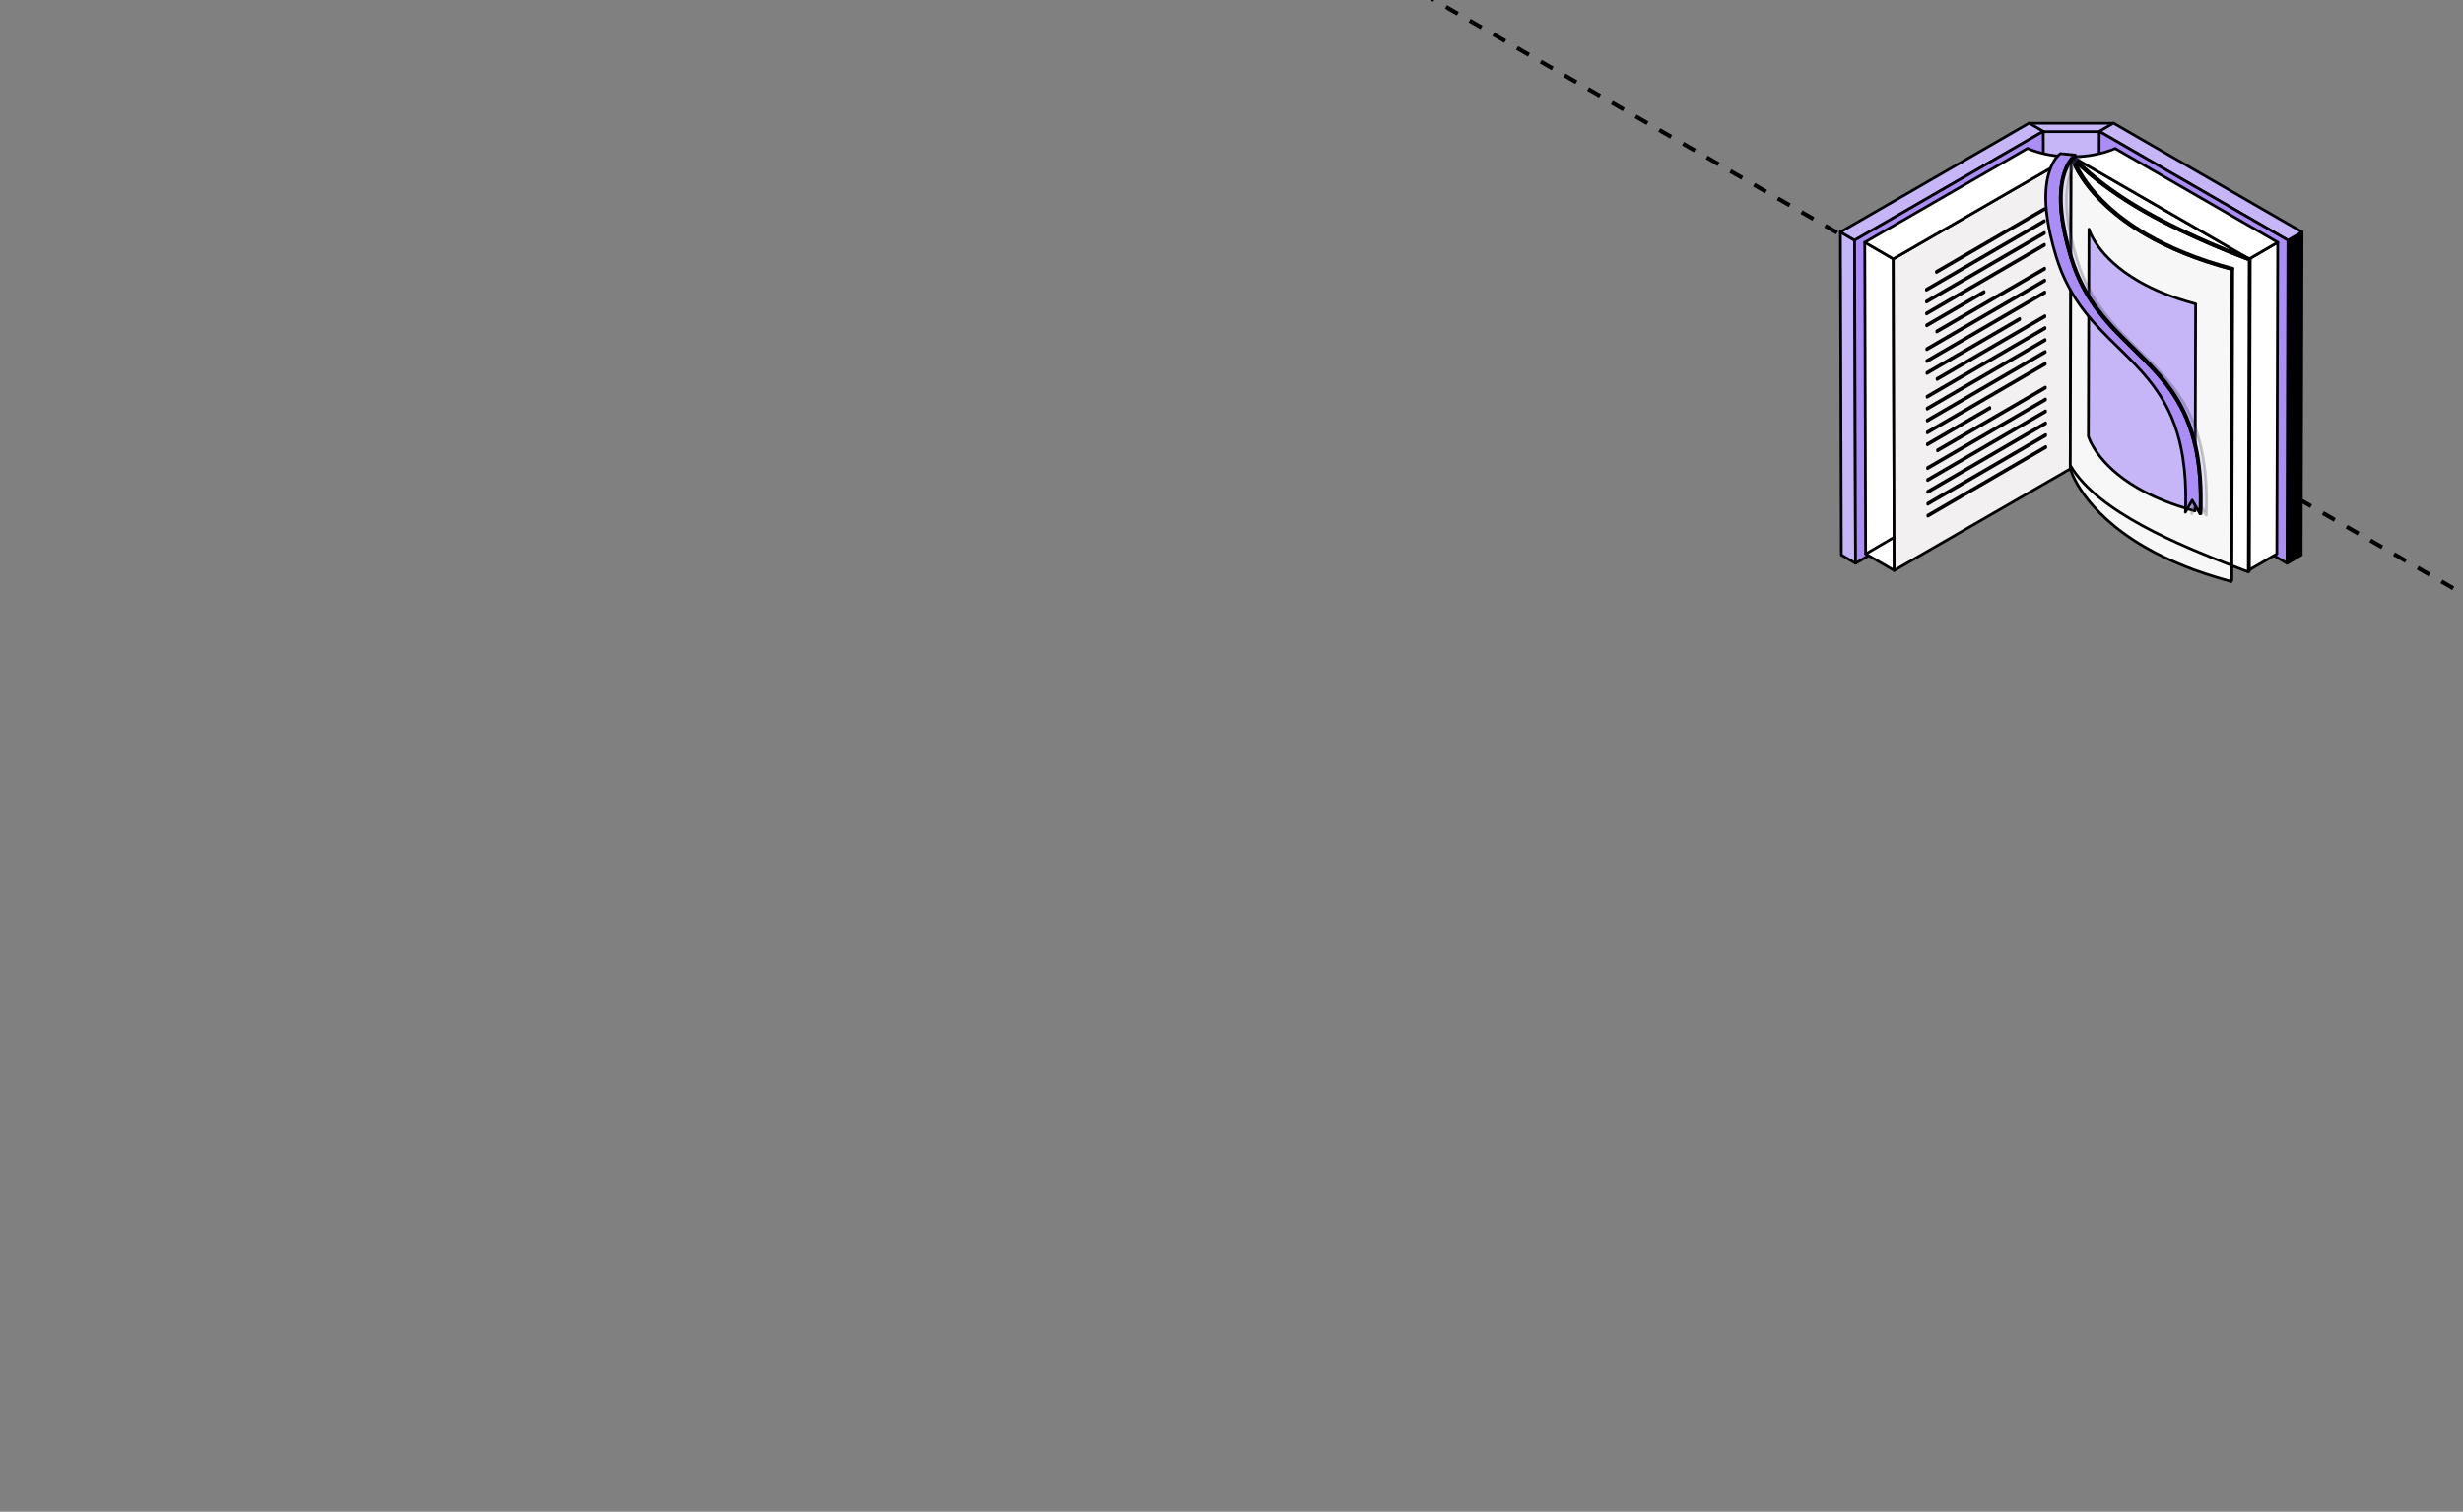 <?xml version="1.0" encoding="UTF-8"?> <svg xmlns="http://www.w3.org/2000/svg" width="360" height="221" viewBox="0 0 360 221" fill="none"><rect x="0" y="0" width="360" height="221" fill="#808080" stroke="none"/><g clip-path="url(#clip0_6614_14788)"><path d="M52 -90.981L656.231 257.832" stroke="black" stroke-width="0.6" stroke-linejoin="round" stroke-dasharray="2 2"></path><path d="M296.566 18.023H308.911V65.536H296.566V18.023Z" fill="#C6B6F7" stroke="black" stroke-width="0.4" stroke-miterlimit="10" stroke-linecap="round" stroke-linejoin="round"></path><path d="M297.539 19.246H307.944V66.76H297.539V19.246Z" fill="#C6B6F7" stroke="black" stroke-width="0.4" stroke-miterlimit="10" stroke-linecap="round" stroke-linejoin="round"></path><path d="M271.21 82.342L269.135 81.135L269 33.922L271.076 35.128L271.21 82.342Z" fill="#C6B6F7" stroke="black" stroke-width="0.4" stroke-miterlimit="10" stroke-linecap="round" stroke-linejoin="round"></path><path d="M271.076 35.128L269 33.922L296.577 18L298.652 19.206L271.076 35.128Z" fill="#C6B6F7" stroke="black" stroke-width="0.4" stroke-miterlimit="10" stroke-linecap="round" stroke-linejoin="round"></path><path d="M298.65 19.203L298.784 66.417L271.208 82.338L271.074 35.125L298.65 19.203Z" fill="#AB8DF7" stroke="black" stroke-width="0.4" stroke-miterlimit="10" stroke-linecap="round" stroke-linejoin="round"></path><path d="M334.405 35.128L336.481 33.922L336.348 81.135L334.271 82.342L334.405 35.128Z" fill="black" stroke="black" stroke-width="0.4" stroke-miterlimit="10" stroke-linecap="round" stroke-linejoin="round"></path><path d="M306.832 19.206L308.908 18L336.484 33.922L334.408 35.128L306.832 19.206Z" fill="#C6B6F7" stroke="black" stroke-width="0.4" stroke-miterlimit="10" stroke-linecap="round" stroke-linejoin="round"></path><path d="M334.408 35.125L334.275 82.338L306.697 66.417L306.832 19.203L334.408 35.125Z" fill="#AB8DF7" stroke="black" stroke-width="0.4" stroke-miterlimit="10" stroke-linecap="round" stroke-linejoin="round"></path><path d="M276.86 83.397L272.689 80.973L272.561 35.426L276.732 37.85L276.86 83.397Z" fill="white" stroke="black" stroke-width="0.4" stroke-miterlimit="10" stroke-linecap="round" stroke-linejoin="round"></path><path d="M302.694 22.918C302.66 22.92 302.631 22.917 302.603 22.913L276.73 37.851L276.859 83.397L302.887 68.37L302.758 22.902C302.738 22.909 302.718 22.917 302.694 22.918Z" fill="#F2F0F0" stroke="black" stroke-width="0.4" stroke-miterlimit="10" stroke-linecap="round" stroke-linejoin="round"></path><path d="M328.748 37.85L332.92 35.426L332.79 80.973L328.619 83.397L328.748 37.85Z" fill="white" stroke="black" stroke-width="0.4" stroke-miterlimit="10" stroke-linecap="round" stroke-linejoin="round"></path><path d="M302.817 22.879C302.786 22.893 302.755 22.903 302.721 22.907L302.592 68.37L328.62 83.398L328.749 37.851L302.817 22.879Z" fill="white" stroke="black" stroke-width="0.4" stroke-miterlimit="10" stroke-linecap="round" stroke-linejoin="round"></path><path d="M272.561 35.426L276.732 37.85L302.582 22.926C300.383 22.903 298.198 22.491 296.345 21.695L272.561 35.426Z" fill="white" stroke="black" stroke-width="0.4" stroke-miterlimit="10" stroke-linecap="round" stroke-linejoin="round"></path><path d="M332.921 35.424L309.161 21.707C307.305 22.502 305.112 22.911 302.902 22.926L328.749 37.848L332.921 35.424Z" fill="white" stroke="black" stroke-width="0.4" stroke-miterlimit="10" stroke-linecap="round" stroke-linejoin="round"></path><path d="M328.903 37.852L328.774 83.464L328.617 83.608L328.747 37.994L328.903 37.852Z" fill="#BFBFBF" stroke="black" stroke-width="0.4" stroke-miterlimit="10" stroke-linecap="round" stroke-linejoin="round"></path><path d="M327.692 83.258C327.719 83.269 327.747 83.279 327.773 83.289C327.834 83.312 327.891 83.334 327.947 83.354C327.977 83.367 328.008 83.378 328.037 83.389C328.089 83.409 328.136 83.427 328.181 83.444C328.207 83.454 328.231 83.463 328.256 83.472C328.292 83.486 328.326 83.498 328.358 83.51C328.388 83.521 328.413 83.531 328.437 83.539C328.457 83.547 328.476 83.554 328.494 83.56C328.511 83.567 328.523 83.571 328.536 83.576C328.583 83.592 328.615 83.605 328.619 83.607L328.748 37.993C328.743 37.992 328.711 37.981 328.665 37.963C328.651 37.958 328.639 37.953 328.622 37.947C328.608 37.942 328.588 37.935 328.57 37.928C328.544 37.918 328.514 37.908 328.482 37.896C328.458 37.887 328.431 37.877 328.405 37.867C328.368 37.853 328.328 37.838 328.286 37.822C328.259 37.812 328.23 37.8 328.2 37.789C328.141 37.767 328.077 37.743 328.009 37.717C327.991 37.71 327.973 37.704 327.955 37.697C327.872 37.664 327.782 37.63 327.686 37.594C327.674 37.589 327.663 37.585 327.651 37.58C327.427 37.495 327.175 37.396 326.893 37.285C326.714 37.215 326.524 37.14 326.324 37.061C326.315 37.057 326.307 37.054 326.3 37.051C325.9 36.891 325.46 36.713 324.987 36.518C324.97 36.511 324.951 36.503 324.933 36.496C324.719 36.407 324.498 36.316 324.271 36.221C324.242 36.209 324.214 36.197 324.185 36.185C323.942 36.083 323.693 35.977 323.437 35.868C323.409 35.857 323.379 35.844 323.351 35.832C323.128 35.737 322.899 35.638 322.668 35.537C322.612 35.513 322.558 35.489 322.502 35.465C322.239 35.351 321.972 35.234 321.701 35.113C321.687 35.106 321.671 35.1 321.656 35.093C321.405 34.981 321.149 34.866 320.89 34.749C320.82 34.717 320.748 34.685 320.677 34.652C320.429 34.539 320.179 34.424 319.926 34.308C319.894 34.293 319.862 34.278 319.83 34.263C319.553 34.134 319.273 34.002 318.99 33.868C318.915 33.833 318.839 33.796 318.763 33.76C318.531 33.649 318.298 33.537 318.063 33.422C318.001 33.392 317.938 33.362 317.877 33.331C317.592 33.192 317.306 33.05 317.02 32.907C316.951 32.872 316.882 32.837 316.813 32.802C316.582 32.686 316.351 32.567 316.12 32.448C316.042 32.408 315.965 32.368 315.888 32.327C315.601 32.179 315.316 32.029 315.032 31.876C314.98 31.849 314.929 31.821 314.879 31.794C314.636 31.663 314.395 31.531 314.155 31.399C314.076 31.355 313.998 31.312 313.92 31.269C313.633 31.109 313.348 30.948 313.066 30.785C306.03 26.723 302.823 23.041 302.789 23.004L302.66 68.617C302.694 68.653 305.901 72.336 312.937 76.398C313.219 76.561 313.504 76.722 313.789 76.881C313.869 76.925 313.948 76.969 314.028 77.013C314.265 77.144 314.504 77.274 314.742 77.402C314.797 77.432 314.85 77.461 314.906 77.491C315.188 77.641 315.471 77.79 315.754 77.938C315.836 77.98 315.919 78.023 316.002 78.065C316.223 78.18 316.445 78.293 316.666 78.406C316.745 78.445 316.822 78.485 316.901 78.524C317.179 78.663 317.456 78.801 317.733 78.937C317.814 78.976 317.894 79.015 317.974 79.054C318.184 79.156 318.393 79.257 318.602 79.357C318.697 79.402 318.792 79.448 318.887 79.493C319.152 79.618 319.416 79.743 319.678 79.865C319.754 79.9 319.828 79.934 319.902 79.969C320.103 80.061 320.301 80.153 320.498 80.243C320.604 80.29 320.71 80.338 320.813 80.386C321.001 80.471 321.185 80.553 321.369 80.635C321.484 80.687 321.598 80.738 321.712 80.787C321.912 80.876 322.11 80.963 322.305 81.049C322.417 81.098 322.527 81.145 322.637 81.193C322.78 81.254 322.92 81.316 323.059 81.375C323.165 81.421 323.271 81.466 323.374 81.511C323.579 81.597 323.778 81.682 323.975 81.765C324.089 81.812 324.2 81.858 324.311 81.905C324.42 81.95 324.528 81.995 324.634 82.039C324.742 82.084 324.851 82.129 324.956 82.171C325.08 82.223 325.199 82.272 325.317 82.319C325.48 82.386 325.636 82.45 325.789 82.511C325.863 82.541 325.938 82.571 326.009 82.6C326.121 82.644 326.229 82.688 326.335 82.73C326.38 82.748 326.422 82.765 326.465 82.782C326.564 82.821 326.669 82.862 326.762 82.899C327.011 82.998 327.236 83.085 327.441 83.164C327.445 83.165 327.45 83.168 327.454 83.169C327.539 83.199 327.617 83.229 327.692 83.258Z" fill="white" stroke="black" stroke-width="0.4" stroke-miterlimit="10" stroke-linecap="round" stroke-linejoin="round"></path><path d="M328.902 37.847L328.746 37.99C328.663 37.959 320.099 34.842 313.064 30.779C306.028 26.717 302.821 23.035 302.787 22.998L303.053 22.922C303.083 22.961 306.267 26.617 313.27 30.66C320.279 34.708 328.817 37.814 328.902 37.847Z" fill="white" stroke="black" stroke-width="0.4" stroke-miterlimit="10" stroke-linecap="round" stroke-linejoin="round"></path><path d="M326.347 39.234L326.218 84.847L326.094 85.001L326.224 39.388L326.347 39.234Z" fill="#B7B7B7" stroke="black" stroke-width="0.4" stroke-miterlimit="10" stroke-linecap="round" stroke-linejoin="round"></path><path d="M324.601 38.93C324.415 38.875 324.229 38.82 324.047 38.765C323.628 38.637 323.219 38.508 322.816 38.377C322.677 38.332 322.534 38.287 322.397 38.242C321.873 38.066 321.363 37.887 320.865 37.705C320.746 37.662 320.631 37.616 320.512 37.572C320.155 37.438 319.804 37.303 319.461 37.165C319.134 37.035 318.817 36.901 318.502 36.768C318.287 36.677 318.069 36.587 317.859 36.495C317.543 36.356 317.239 36.214 316.935 36.072C316.745 35.983 316.55 35.896 316.364 35.806C316.04 35.65 315.731 35.491 315.423 35.332C315.273 35.255 315.116 35.179 314.97 35.102C314.522 34.864 314.089 34.627 313.673 34.386C304.436 29.053 302.746 23.001 302.722 22.918L302.594 68.531C302.617 68.613 304.308 74.667 313.543 79.999C313.959 80.239 314.392 80.477 314.838 80.713C314.99 80.794 315.154 80.874 315.311 80.954C315.613 81.109 315.915 81.264 316.231 81.417C316.423 81.509 316.624 81.6 316.822 81.692C317.12 81.831 317.418 81.969 317.728 82.106C317.94 82.199 318.159 82.29 318.377 82.382C318.692 82.515 319.009 82.648 319.336 82.779C319.415 82.811 319.488 82.843 319.567 82.875C319.83 82.978 320.104 83.079 320.374 83.18C320.496 83.226 320.614 83.273 320.738 83.319C321.235 83.5 321.745 83.679 322.269 83.854C322.404 83.899 322.543 83.942 322.679 83.987C323.086 84.12 323.499 84.251 323.922 84.379C324.102 84.433 324.284 84.487 324.467 84.54C324.629 84.588 324.784 84.637 324.948 84.684C325.325 84.791 325.706 84.897 326.096 84.999L326.226 39.386C325.669 39.239 325.133 39.085 324.601 38.93Z" fill="#F7F7F7" stroke="black" stroke-width="0.4" stroke-miterlimit="10" stroke-linecap="round" stroke-linejoin="round"></path><path d="M319.845 44.122C319.721 44.086 319.599 44.05 319.477 44.013C319.199 43.929 318.927 43.843 318.659 43.756C318.568 43.726 318.474 43.696 318.382 43.666C318.034 43.55 317.695 43.431 317.365 43.31C317.286 43.281 317.21 43.251 317.132 43.221C316.894 43.133 316.662 43.043 316.435 42.952C316.217 42.865 316.007 42.778 315.798 42.688C315.656 42.629 315.511 42.568 315.372 42.508C315.162 42.415 314.96 42.321 314.758 42.227C314.631 42.168 314.502 42.109 314.38 42.05C314.164 41.947 313.959 41.842 313.754 41.736C313.654 41.685 313.551 41.635 313.453 41.584C313.157 41.427 312.869 41.268 312.593 41.109C306.465 37.571 305.342 33.554 305.327 33.5L305.242 63.764C305.257 63.819 306.38 67.836 312.507 71.374C312.783 71.533 313.071 71.691 313.367 71.848C313.468 71.902 313.576 71.954 313.68 72.007C313.88 72.11 314.081 72.213 314.29 72.315C314.418 72.376 314.552 72.436 314.683 72.497C314.879 72.589 315.078 72.681 315.283 72.772C315.424 72.833 315.57 72.894 315.714 72.955C315.923 73.043 316.133 73.131 316.35 73.219C316.404 73.239 316.451 73.261 316.504 73.282C316.678 73.35 316.86 73.417 317.039 73.484C317.12 73.515 317.199 73.546 317.281 73.576C317.611 73.697 317.949 73.816 318.297 73.932C318.386 73.962 318.479 73.99 318.569 74.019C318.838 74.108 319.113 74.194 319.393 74.28C319.513 74.316 319.633 74.351 319.755 74.387C319.862 74.419 319.965 74.451 320.073 74.483C320.323 74.553 320.577 74.623 320.835 74.692L320.921 44.427C320.552 44.328 320.198 44.226 319.845 44.122Z" fill="#C6B6F7" stroke="black" stroke-width="0.4" stroke-miterlimit="10" stroke-linecap="round" stroke-linejoin="round"></path><path d="M303.015 22.891C303.036 22.972 304.718 28.974 313.877 34.262C317.055 36.096 321.131 37.844 326.349 39.23L326.225 39.384C320.978 37.991 316.869 36.23 313.673 34.384C304.437 29.052 302.746 22.999 302.723 22.916L303.015 22.891Z" fill="white" stroke="black" stroke-width="0.4" stroke-miterlimit="10" stroke-linecap="round" stroke-linejoin="round"></path><path d="M299.013 65.281L299.015 65.428L281.786 75.453L281.785 75.308L299.013 65.281Z" fill="#1B2431" stroke="black" stroke-width="0.4" stroke-miterlimit="10" stroke-linecap="round" stroke-linejoin="round"></path><path d="M298.999 63.539L299.002 63.691L281.773 73.716V73.564L298.999 63.539Z" fill="#1B2431" stroke="black" stroke-width="0.4" stroke-miterlimit="10" stroke-linecap="round" stroke-linejoin="round"></path><path d="M298.988 61.801L298.99 61.952L281.763 71.978L281.762 71.825L298.988 61.801Z" fill="#1B2431" stroke="black" stroke-width="0.4" stroke-miterlimit="10" stroke-linecap="round" stroke-linejoin="round"></path><path d="M298.977 60.066L298.977 60.213L281.751 70.238L281.75 70.092L298.977 60.066Z" fill="#1B2431" stroke="black" stroke-width="0.4" stroke-miterlimit="10" stroke-linecap="round" stroke-linejoin="round"></path><path d="M298.97 58.324V58.475L281.742 68.501V68.35L298.97 58.324Z" fill="#1B2431" stroke="black" stroke-width="0.4" stroke-miterlimit="10" stroke-linecap="round" stroke-linejoin="round"></path><path d="M298.957 56.586V56.738L283.201 65.907L283.199 65.756L298.957 56.586Z" fill="#1B2431" stroke="black" stroke-width="0.4" stroke-miterlimit="10" stroke-linecap="round" stroke-linejoin="round"></path><path d="M290.839 59.566V59.718L281.718 65.026L281.717 64.875L290.839 59.566Z" fill="#1B2431" stroke="black" stroke-width="0.4" stroke-miterlimit="10" stroke-linecap="round" stroke-linejoin="round"></path><path d="M298.934 53.109L298.935 53.26L281.707 63.286V63.135L298.934 53.109Z" fill="#1B2431" stroke="black" stroke-width="0.4" stroke-miterlimit="10" stroke-linecap="round" stroke-linejoin="round"></path><path d="M298.925 51.371L298.926 51.522L281.699 61.547L281.697 61.396L298.925 51.371Z" fill="#1B2431" stroke="black" stroke-width="0.4" stroke-miterlimit="10" stroke-linecap="round" stroke-linejoin="round"></path><path d="M298.909 49.633L298.912 49.784L281.684 59.81L281.684 59.659L298.909 49.633Z" fill="#1B2431" stroke="black" stroke-width="0.4" stroke-miterlimit="10" stroke-linecap="round" stroke-linejoin="round"></path><path d="M298.901 47.891V48.042L281.676 58.068V57.916L298.901 47.891Z" fill="#1B2431" stroke="black" stroke-width="0.4" stroke-miterlimit="10" stroke-linecap="round" stroke-linejoin="round"></path><path d="M298.888 46.156L298.889 46.307L283.134 55.477L283.131 55.326L298.888 46.156Z" fill="#1B2431" stroke="black" stroke-width="0.4" stroke-miterlimit="10" stroke-linecap="round" stroke-linejoin="round"></path><path d="M295.196 46.562L295.197 46.714L281.652 54.596V54.444L295.196 46.562Z" fill="#1B2431" stroke="black" stroke-width="0.4" stroke-miterlimit="10" stroke-linecap="round" stroke-linejoin="round"></path><path d="M298.866 42.676L298.868 42.828L281.641 52.853V52.702L298.866 42.676Z" fill="#1B2431" stroke="black" stroke-width="0.4" stroke-miterlimit="10" stroke-linecap="round" stroke-linejoin="round"></path><path d="M298.858 40.938L298.859 41.088L281.631 51.115V50.962L298.858 40.938Z" fill="#1B2431" stroke="black" stroke-width="0.4" stroke-miterlimit="10" stroke-linecap="round" stroke-linejoin="round"></path><path d="M298.849 39.203L298.851 39.355L283.094 48.526L283.092 48.373L298.849 39.203Z" fill="#1B2431" stroke="black" stroke-width="0.4" stroke-miterlimit="10" stroke-linecap="round" stroke-linejoin="round"></path><path d="M289.993 42.609L289.994 42.759L281.611 47.639L281.609 47.487L289.993 42.609Z" fill="#1B2431" stroke="black" stroke-width="0.4" stroke-miterlimit="10" stroke-linecap="round" stroke-linejoin="round"></path><path d="M298.824 35.723V35.875L281.596 45.9V45.749L298.824 35.723Z" fill="#1B2431" stroke="black" stroke-width="0.4" stroke-miterlimit="10" stroke-linecap="round" stroke-linejoin="round"></path><path d="M298.813 33.988V34.139L281.586 44.165V44.013L298.813 33.988Z" fill="#1B2431" stroke="black" stroke-width="0.4" stroke-miterlimit="10" stroke-linecap="round" stroke-linejoin="round"></path><path d="M298.804 32.25V32.396L281.576 42.421V42.275L298.804 32.25Z" fill="#1B2431" stroke="black" stroke-width="0.4" stroke-miterlimit="10" stroke-linecap="round" stroke-linejoin="round"></path><path d="M298.791 30.508V30.66L283.035 39.829V39.678L298.791 30.508Z" fill="#1B2431" stroke="black" stroke-width="0.4" stroke-miterlimit="10" stroke-linecap="round" stroke-linejoin="round"></path><path opacity="0.2" d="M303.591 37.965C303.425 37.424 303.276 36.897 303.137 36.379C303.124 36.327 303.108 36.275 303.095 36.224C302.965 35.733 302.85 35.254 302.744 34.783C302.725 34.702 302.706 34.619 302.688 34.539C302.646 34.34 302.607 34.146 302.569 33.951C302.547 33.846 302.524 33.737 302.505 33.632C302.449 33.337 302.398 33.046 302.354 32.761C302.352 32.752 302.351 32.743 302.35 32.733C302.288 32.339 302.24 31.956 302.197 31.58C302.188 31.502 302.179 31.423 302.171 31.346C302.14 31.049 302.115 30.756 302.097 30.469C302.092 30.385 302.09 30.305 302.087 30.223C302.078 30.047 302.071 29.871 302.066 29.699C302.064 29.578 302.064 29.46 302.063 29.342C302.063 29.233 302.062 29.122 302.064 29.015C302.066 28.875 302.072 28.739 302.077 28.603C302.08 28.528 302.082 28.452 302.087 28.377C302.097 28.201 302.11 28.027 302.126 27.857C302.128 27.83 302.13 27.802 302.133 27.776C302.153 27.576 302.177 27.382 302.205 27.19C302.211 27.149 302.217 27.109 302.225 27.068C302.248 26.923 302.272 26.779 302.3 26.638C302.313 26.57 302.328 26.503 302.343 26.436C302.374 26.293 302.403 26.149 302.44 26.011C302.471 25.887 302.505 25.769 302.54 25.654C302.597 25.464 302.658 25.288 302.72 25.12C302.733 25.084 302.747 25.047 302.762 25.011C302.806 24.898 302.85 24.79 302.897 24.688C302.905 24.668 302.914 24.646 302.922 24.627C302.978 24.506 303.034 24.395 303.091 24.289C303.103 24.263 303.118 24.239 303.131 24.214C303.175 24.133 303.22 24.056 303.265 23.984C303.278 23.96 303.294 23.935 303.307 23.913C303.362 23.825 303.417 23.742 303.471 23.667C303.528 23.587 303.584 23.516 303.638 23.448C303.655 23.427 303.672 23.408 303.689 23.388C303.725 23.346 303.76 23.305 303.793 23.269C303.811 23.249 303.829 23.23 303.846 23.212C303.879 23.177 303.911 23.146 303.941 23.117C303.953 23.105 303.966 23.092 303.977 23.081C304.016 23.046 304.053 23.014 304.083 22.988C304.095 22.978 304.105 22.971 304.116 22.962C304.13 22.95 304.145 22.939 304.157 22.929C304.167 22.922 304.176 22.916 304.184 22.91C304.191 22.905 304.2 22.899 304.204 22.895C304.212 22.891 304.22 22.885 304.222 22.885L302.093 22.672C302.091 22.673 302.088 22.676 302.082 22.68C302.081 22.68 302.08 22.681 302.078 22.682C302.071 22.686 302.062 22.693 302.051 22.701C302.043 22.706 302.038 22.71 302.03 22.716C302.014 22.727 301.996 22.742 301.976 22.758C301.969 22.763 301.966 22.766 301.958 22.772C301.958 22.773 301.957 22.774 301.956 22.775C301.923 22.801 301.888 22.832 301.847 22.871C301.837 22.88 301.825 22.892 301.815 22.903C301.784 22.932 301.751 22.964 301.717 23.002C301.707 23.011 301.701 23.017 301.69 23.028C301.682 23.037 301.673 23.048 301.665 23.058C301.631 23.094 301.597 23.133 301.562 23.174C301.544 23.195 301.527 23.215 301.508 23.238C301.454 23.304 301.399 23.376 301.342 23.456C301.288 23.531 301.234 23.613 301.18 23.7C301.164 23.724 301.149 23.75 301.133 23.775C301.09 23.846 301.047 23.921 301.003 24C300.989 24.027 300.974 24.052 300.96 24.079C300.904 24.184 300.848 24.297 300.793 24.416C300.785 24.433 300.778 24.453 300.769 24.471C300.723 24.577 300.677 24.688 300.63 24.805C300.622 24.824 300.616 24.84 300.608 24.859C300.603 24.873 300.598 24.89 300.593 24.905C300.529 25.076 300.466 25.256 300.408 25.45C300.406 25.456 300.405 25.461 300.403 25.466C300.371 25.573 300.34 25.685 300.31 25.801C300.294 25.866 300.277 25.932 300.262 25.999C300.246 26.066 300.232 26.137 300.218 26.206C300.201 26.284 300.183 26.36 300.168 26.44C300.163 26.463 300.157 26.484 300.154 26.508C300.136 26.603 300.121 26.702 300.106 26.799C300.096 26.863 300.083 26.926 300.074 26.991C300.073 26.999 300.071 27.008 300.07 27.015C300.046 27.187 300.024 27.361 300.006 27.539C300.007 27.543 300.006 27.547 300.005 27.551C299.999 27.615 299.995 27.681 299.99 27.747C299.98 27.863 299.968 27.979 299.961 28.098C299.96 28.115 299.959 28.133 299.958 28.151C299.953 28.248 299.95 28.348 299.947 28.447C299.943 28.534 299.937 28.621 299.936 28.71C299.934 28.736 299.936 28.763 299.936 28.788C299.933 28.917 299.934 29.048 299.934 29.179C299.935 29.256 299.932 29.33 299.934 29.408C299.934 29.43 299.937 29.453 299.937 29.475C299.941 29.678 299.95 29.886 299.962 30.096C299.964 30.14 299.964 30.182 299.966 30.226C299.966 30.233 299.968 30.239 299.968 30.245C299.986 30.541 300.012 30.844 300.044 31.152C300.047 31.178 300.047 31.204 300.05 31.23C300.056 31.267 300.062 31.308 300.065 31.346C300.108 31.73 300.157 32.122 300.221 32.524C300.222 32.531 300.223 32.536 300.223 32.544C300.224 32.545 300.225 32.548 300.225 32.551C300.271 32.84 300.323 33.136 300.379 33.436C300.395 33.518 300.414 33.604 300.429 33.688C300.47 33.9 300.514 34.113 300.56 34.33C300.569 34.367 300.575 34.404 300.583 34.441C300.592 34.483 300.606 34.529 300.616 34.572C300.721 35.045 300.837 35.526 300.968 36.019C300.98 36.065 300.993 36.111 301.004 36.156C301.144 36.676 301.295 37.207 301.461 37.75C301.462 37.753 301.463 37.755 301.464 37.759C303.396 44.053 307.02 47.593 310.524 51.017C310.711 51.199 310.897 51.381 311.083 51.564C311.148 51.627 311.211 51.69 311.275 51.752C311.414 51.888 311.551 52.025 311.688 52.161C311.757 52.228 311.825 52.295 311.893 52.364C312.048 52.518 312.204 52.674 312.357 52.83C312.398 52.871 312.438 52.913 312.479 52.954C312.667 53.146 312.855 53.34 313.041 53.535C313.095 53.591 313.147 53.647 313.2 53.704C313.336 53.849 313.471 53.994 313.606 54.139C313.668 54.208 313.732 54.276 313.794 54.345C313.93 54.495 314.064 54.647 314.197 54.799C314.248 54.856 314.299 54.913 314.348 54.971C314.525 55.177 314.702 55.385 314.876 55.597C314.913 55.644 314.951 55.691 314.988 55.738C315.125 55.908 315.26 56.078 315.393 56.252C315.45 56.325 315.504 56.398 315.561 56.471C315.682 56.631 315.8 56.794 315.918 56.958C315.968 57.028 316.018 57.096 316.067 57.167C316.229 57.398 316.389 57.632 316.544 57.872C316.557 57.893 316.57 57.916 316.584 57.936C316.725 58.156 316.863 58.38 316.998 58.608C317.044 58.686 317.09 58.765 317.136 58.845C317.241 59.027 317.344 59.212 317.445 59.399C317.49 59.482 317.535 59.565 317.579 59.649C317.698 59.878 317.815 60.111 317.93 60.348C317.947 60.388 317.967 60.426 317.985 60.464C318.115 60.741 318.24 61.024 318.361 61.313C318.395 61.394 318.427 61.479 318.461 61.563C318.549 61.779 318.634 61.997 318.716 62.221C318.752 62.32 318.788 62.419 318.824 62.519C318.908 62.758 318.989 63.002 319.068 63.25C319.092 63.328 319.118 63.404 319.143 63.483C319.225 63.755 319.304 64.032 319.38 64.316C319.387 64.341 319.394 64.366 319.401 64.391C319.482 64.702 319.559 65.021 319.631 65.345C319.676 65.547 319.718 65.753 319.76 65.96C319.777 66.046 319.796 66.131 319.813 66.219C319.869 66.515 319.922 66.818 319.969 67.127C320.043 67.595 320.105 68.081 320.16 68.577C320.172 68.685 320.184 68.794 320.195 68.905C320.243 69.377 320.284 69.859 320.316 70.359C320.318 70.428 320.321 70.501 320.325 70.569C320.35 71.016 320.366 71.475 320.377 71.944C320.381 72.107 320.385 72.268 320.387 72.433C320.389 72.548 320.389 72.665 320.39 72.781C320.391 73.049 320.39 73.322 320.386 73.597C320.385 73.709 320.384 73.82 320.382 73.933C320.374 74.316 320.364 74.704 320.347 75.1L321.332 73.341L322.475 75.313C322.49 74.973 322.5 74.638 322.507 74.308L322.506 74.308H322.507C322.509 74.262 322.508 74.218 322.509 74.172C322.512 74.034 322.514 73.898 322.515 73.762C322.519 73.514 322.519 73.268 322.519 73.026C322.518 72.889 322.517 72.754 322.515 72.619C322.514 72.54 322.515 72.459 322.514 72.38C322.513 72.312 322.507 72.249 322.506 72.181C322.496 71.692 322.478 71.214 322.451 70.75C322.448 70.709 322.449 70.664 322.446 70.624C322.445 70.61 322.443 70.597 322.442 70.584C322.412 70.078 322.37 69.588 322.322 69.109C322.317 69.062 322.315 69.011 322.31 68.963C322.303 68.908 322.294 68.856 322.288 68.799C322.233 68.301 322.172 67.814 322.098 67.346C322.097 67.339 322.096 67.332 322.094 67.325C322.046 67.022 321.995 66.724 321.94 66.433C321.925 66.355 321.908 66.281 321.893 66.204C321.853 66.004 321.814 65.803 321.77 65.608C321.767 65.589 321.76 65.572 321.757 65.553C321.686 65.231 321.61 64.915 321.53 64.608C321.519 64.572 321.51 64.538 321.5 64.503C321.426 64.232 321.351 63.965 321.272 63.704C321.266 63.683 321.26 63.66 321.253 63.638C321.233 63.571 321.209 63.509 321.188 63.443C321.113 63.206 321.036 62.971 320.955 62.743C320.918 62.636 320.878 62.53 320.84 62.424C320.761 62.21 320.679 61.999 320.595 61.791C320.56 61.702 320.524 61.609 320.487 61.521C320.367 61.235 320.245 60.955 320.116 60.683C320.093 60.635 320.069 60.588 320.046 60.54C319.938 60.313 319.825 60.088 319.71 59.87C319.664 59.78 319.616 59.692 319.569 59.603C319.47 59.422 319.37 59.243 319.268 59.065C319.22 58.983 319.173 58.898 319.124 58.817C318.993 58.596 318.857 58.378 318.72 58.164C318.704 58.137 318.687 58.109 318.67 58.083C318.515 57.845 318.357 57.612 318.196 57.383C318.146 57.311 318.094 57.241 318.045 57.169C317.927 57.006 317.809 56.845 317.689 56.686C317.633 56.612 317.578 56.538 317.521 56.465C317.388 56.292 317.253 56.121 317.116 55.953C317.079 55.906 317.041 55.858 317.003 55.811C316.829 55.599 316.652 55.39 316.474 55.182C316.426 55.128 316.378 55.074 316.331 55.02C316.194 54.864 316.057 54.709 315.918 54.556C315.858 54.49 315.798 54.424 315.738 54.359C315.599 54.207 315.458 54.056 315.316 53.907C315.269 53.856 315.221 53.805 315.174 53.755C314.984 53.557 314.794 53.361 314.603 53.166C314.57 53.131 314.537 53.098 314.504 53.064C314.341 52.9 314.178 52.735 314.014 52.572C313.952 52.51 313.889 52.447 313.826 52.385C313.681 52.241 313.536 52.098 313.39 51.955C313.333 51.899 313.277 51.844 313.221 51.788C313.031 51.603 312.841 51.417 312.651 51.231C309.148 47.808 305.524 44.268 303.592 37.973C303.592 37.968 303.591 37.966 303.591 37.965Z" fill="#AB8DF7" stroke="black" stroke-width="0.4" stroke-miterlimit="10" stroke-linecap="round" stroke-linejoin="round"></path><path d="M302.671 37.748C302.506 37.207 302.356 36.68 302.218 36.162C302.205 36.111 302.188 36.058 302.175 36.008C302.046 35.516 301.931 35.037 301.824 34.566C301.806 34.485 301.787 34.402 301.769 34.321C301.727 34.123 301.688 33.929 301.649 33.735C301.628 33.628 301.605 33.52 301.585 33.414C301.53 33.12 301.479 32.829 301.435 32.544C301.432 32.535 301.432 32.526 301.43 32.517C301.368 32.122 301.32 31.74 301.277 31.363C301.269 31.284 301.26 31.207 301.251 31.129C301.221 30.831 301.195 30.538 301.177 30.252C301.172 30.169 301.171 30.088 301.167 30.006C301.158 29.83 301.15 29.653 301.146 29.482C301.144 29.361 301.144 29.243 301.143 29.125C301.143 29.016 301.142 28.906 301.144 28.798C301.146 28.659 301.152 28.522 301.157 28.386C301.16 28.31 301.162 28.235 301.167 28.16C301.177 27.984 301.19 27.811 301.206 27.639C301.209 27.613 301.21 27.585 301.213 27.558C301.232 27.359 301.257 27.164 301.285 26.972C301.291 26.931 301.298 26.892 301.305 26.85C301.328 26.705 301.351 26.561 301.38 26.42C301.393 26.352 301.408 26.285 301.423 26.218C301.454 26.075 301.483 25.932 301.52 25.794C301.551 25.669 301.585 25.551 301.62 25.436C301.677 25.246 301.738 25.07 301.8 24.903C301.814 24.866 301.827 24.829 301.842 24.793C301.886 24.68 301.931 24.572 301.977 24.47C301.986 24.45 301.994 24.428 302.002 24.409C302.058 24.288 302.114 24.177 302.17 24.071C302.183 24.044 302.198 24.022 302.211 23.997C302.255 23.915 302.3 23.838 302.345 23.766C302.359 23.742 302.373 23.718 302.387 23.695C302.442 23.607 302.498 23.524 302.551 23.45C302.608 23.369 302.664 23.297 302.718 23.23C302.735 23.209 302.753 23.19 302.769 23.17C302.805 23.128 302.84 23.087 302.873 23.051C302.891 23.032 302.909 23.012 302.926 22.994C302.959 22.959 302.991 22.928 303.021 22.899C303.033 22.887 303.046 22.874 303.058 22.863C303.097 22.827 303.133 22.796 303.163 22.769C303.176 22.759 303.185 22.752 303.196 22.743C303.21 22.732 303.226 22.72 303.237 22.71C303.247 22.703 303.256 22.698 303.264 22.692C303.272 22.686 303.281 22.68 303.285 22.677C303.293 22.672 303.3 22.668 303.302 22.666L301.173 22.453C301.172 22.454 301.169 22.456 301.162 22.46C301.161 22.46 301.16 22.462 301.158 22.463C301.152 22.467 301.143 22.474 301.131 22.482C301.124 22.487 301.118 22.491 301.111 22.497C301.094 22.509 301.076 22.523 301.057 22.539C301.049 22.544 301.047 22.547 301.039 22.553C301.038 22.554 301.037 22.554 301.037 22.555C301.004 22.582 300.968 22.613 300.928 22.652C300.917 22.66 300.906 22.672 300.895 22.683C300.864 22.713 300.831 22.744 300.797 22.781C300.787 22.791 300.781 22.797 300.77 22.808C300.762 22.817 300.753 22.829 300.744 22.839C300.711 22.873 300.677 22.913 300.642 22.955C300.624 22.976 300.606 22.995 300.588 23.019C300.533 23.085 300.479 23.156 300.422 23.236C300.368 23.31 300.314 23.393 300.26 23.48C300.244 23.504 300.229 23.53 300.213 23.555C300.17 23.627 300.127 23.702 300.083 23.78C300.069 23.807 300.055 23.832 300.041 23.859C299.985 23.965 299.928 24.077 299.873 24.197C299.866 24.214 299.858 24.233 299.849 24.251C299.803 24.356 299.757 24.469 299.711 24.585C299.702 24.604 299.695 24.62 299.688 24.639C299.683 24.653 299.678 24.671 299.673 24.685C299.609 24.856 299.547 25.036 299.488 25.231C299.486 25.236 299.484 25.241 299.483 25.246C299.451 25.354 299.42 25.465 299.39 25.581C299.374 25.646 299.357 25.713 299.342 25.779C299.326 25.847 299.312 25.917 299.298 25.986C299.281 26.064 299.263 26.141 299.248 26.22C299.244 26.243 299.238 26.265 299.233 26.289C299.216 26.384 299.201 26.483 299.186 26.579C299.175 26.644 299.163 26.706 299.153 26.772C299.153 26.78 299.151 26.788 299.15 26.796C299.125 26.968 299.104 27.142 299.086 27.319C299.087 27.323 299.086 27.328 299.085 27.332C299.079 27.396 299.075 27.462 299.07 27.527C299.06 27.644 299.048 27.76 299.041 27.878C299.04 27.895 299.04 27.914 299.038 27.931C299.034 28.028 299.03 28.128 299.027 28.227C299.023 28.314 299.017 28.401 299.015 28.491C299.015 28.516 299.015 28.543 299.016 28.569C299.013 28.698 299.014 28.829 299.015 28.959C299.015 29.036 299.012 29.11 299.015 29.188C299.015 29.211 299.016 29.233 299.017 29.255C299.021 29.459 299.03 29.666 299.042 29.876C299.043 29.92 299.043 29.963 299.046 30.006C299.046 30.013 299.048 30.019 299.048 30.025C299.066 30.322 299.092 30.625 299.124 30.933C299.127 30.959 299.127 30.984 299.13 31.01C299.135 31.048 299.142 31.089 299.145 31.127C299.188 31.511 299.238 31.902 299.3 32.304C299.302 32.311 299.303 32.317 299.303 32.324C299.304 32.326 299.305 32.328 299.305 32.332C299.351 32.621 299.403 32.917 299.459 33.215C299.475 33.299 299.494 33.384 299.509 33.468C299.55 33.68 299.594 33.894 299.641 34.11C299.649 34.148 299.655 34.184 299.663 34.222C299.672 34.264 299.686 34.309 299.695 34.352C299.8 34.825 299.917 35.307 300.048 35.8C300.06 35.844 300.073 35.891 300.084 35.935C300.224 36.457 300.375 36.987 300.541 37.53C300.542 37.533 300.543 37.535 300.544 37.538C300.544 37.538 300.544 37.539 300.544 37.539C302.476 43.833 306.1 47.373 309.604 50.796C309.791 50.979 309.978 51.161 310.163 51.343C310.227 51.406 310.291 51.47 310.356 51.532C310.493 51.668 310.631 51.804 310.768 51.94C310.837 52.008 310.905 52.075 310.972 52.143C311.127 52.298 311.284 52.454 311.437 52.611C311.477 52.652 311.518 52.692 311.559 52.734C311.747 52.926 311.935 53.12 312.121 53.314C312.175 53.371 312.227 53.427 312.28 53.484C312.416 53.628 312.551 53.773 312.686 53.919C312.749 53.987 312.812 54.056 312.875 54.125C313.01 54.275 313.145 54.426 313.278 54.579C313.328 54.636 313.379 54.692 313.428 54.749C313.606 54.956 313.783 55.165 313.956 55.377C313.994 55.423 314.031 55.471 314.068 55.518C314.205 55.687 314.34 55.858 314.473 56.032C314.53 56.104 314.584 56.177 314.641 56.251C314.761 56.411 314.88 56.574 314.998 56.738C315.048 56.807 315.098 56.877 315.147 56.947C315.309 57.178 315.469 57.412 315.624 57.652C315.637 57.673 315.649 57.696 315.663 57.716C315.805 57.936 315.943 58.16 316.077 58.387C316.123 58.466 316.169 58.545 316.215 58.624C316.32 58.806 316.423 58.991 316.525 59.178C316.569 59.262 316.615 59.345 316.658 59.429C316.778 59.658 316.894 59.891 317.009 60.128C317.026 60.167 317.047 60.206 317.065 60.245C317.195 60.52 317.32 60.804 317.441 61.092C317.475 61.174 317.508 61.26 317.541 61.342C317.629 61.558 317.714 61.777 317.796 62.001C317.832 62.099 317.868 62.199 317.904 62.298C317.988 62.538 318.069 62.782 318.147 63.029C318.172 63.108 318.198 63.183 318.222 63.262C318.305 63.533 318.384 63.812 318.46 64.095C318.466 64.12 318.473 64.145 318.48 64.171C318.561 64.481 318.638 64.8 318.71 65.124C318.756 65.326 318.798 65.533 318.839 65.74C318.856 65.826 318.875 65.911 318.892 65.999C318.948 66.296 319 66.598 319.048 66.907C319.122 67.375 319.184 67.861 319.239 68.357C319.251 68.466 319.263 68.574 319.275 68.684C319.322 69.157 319.364 69.639 319.395 70.139C319.398 70.208 319.401 70.28 319.405 70.349C319.43 70.796 319.446 71.255 319.458 71.723C319.461 71.887 319.465 72.047 319.468 72.212C319.47 72.328 319.47 72.444 319.47 72.561C319.471 72.829 319.47 73.102 319.466 73.378C319.465 73.489 319.465 73.599 319.462 73.713C319.454 74.096 319.445 74.484 319.427 74.88L320.413 73.121L321.556 75.093C321.571 74.753 321.581 74.418 321.589 74.088C321.59 74.041 321.589 73.997 321.59 73.952C321.593 73.813 321.595 73.678 321.596 73.541C321.6 73.294 321.6 73.048 321.6 72.806C321.599 72.669 321.598 72.534 321.596 72.399C321.595 72.32 321.596 72.239 321.595 72.16C321.594 72.092 321.589 72.028 321.587 71.961C321.576 71.472 321.558 70.994 321.532 70.53C321.53 70.489 321.53 70.444 321.527 70.403C321.526 70.39 321.525 70.376 321.523 70.364C321.493 69.857 321.451 69.368 321.402 68.89C321.399 68.842 321.396 68.791 321.391 68.743C321.383 68.686 321.375 68.635 321.37 68.579C321.314 68.081 321.253 67.594 321.179 67.125C321.178 67.119 321.177 67.112 321.176 67.105C321.127 66.801 321.076 66.504 321.021 66.212C321.006 66.134 320.989 66.061 320.974 65.984C320.934 65.784 320.895 65.583 320.852 65.388C320.848 65.369 320.841 65.352 320.839 65.333C320.767 65.011 320.691 64.695 320.611 64.387C320.601 64.352 320.591 64.318 320.581 64.282C320.508 64.012 320.432 63.745 320.353 63.483C320.347 63.462 320.341 63.44 320.335 63.418C320.315 63.35 320.29 63.288 320.269 63.222C320.194 62.985 320.117 62.751 320.036 62.523C319.999 62.416 319.959 62.31 319.921 62.205C319.842 61.989 319.76 61.779 319.676 61.571C319.64 61.481 319.605 61.389 319.568 61.3C319.448 61.015 319.325 60.735 319.197 60.463C319.174 60.414 319.149 60.367 319.127 60.32C319.019 60.092 318.907 59.868 318.791 59.649C318.745 59.56 318.698 59.472 318.65 59.383C318.551 59.201 318.451 59.022 318.349 58.845C318.301 58.762 318.254 58.679 318.205 58.597C318.073 58.375 317.939 58.158 317.802 57.943C317.785 57.917 317.769 57.889 317.751 57.862C317.597 57.624 317.437 57.391 317.277 57.162C317.226 57.09 317.175 57.02 317.124 56.949C317.008 56.785 316.889 56.624 316.77 56.465C316.713 56.391 316.659 56.317 316.601 56.245C316.469 56.071 316.334 55.901 316.197 55.732C316.16 55.685 316.122 55.637 316.085 55.591C315.911 55.378 315.733 55.169 315.555 54.961C315.507 54.907 315.459 54.854 315.412 54.799C315.275 54.643 315.138 54.488 315 54.335C314.94 54.269 314.879 54.204 314.819 54.138C314.679 53.987 314.539 53.835 314.398 53.685C314.35 53.635 314.302 53.584 314.255 53.534C314.066 53.337 313.876 53.14 313.684 52.945C313.651 52.911 313.618 52.877 313.584 52.843C313.422 52.678 313.259 52.514 313.095 52.351C313.034 52.289 312.97 52.226 312.907 52.164C312.762 52.02 312.618 51.876 312.471 51.734C312.414 51.678 312.358 51.623 312.302 51.567C312.112 51.382 311.922 51.196 311.732 51.01C308.229 47.587 304.605 44.047 302.673 37.752C302.673 37.751 302.672 37.749 302.671 37.748Z" fill="#AB8DF7"></path><path d="M321.589 74.088C321.581 74.418 321.571 74.753 321.556 75.093L320.413 73.121L319.427 74.88C319.445 74.484 319.454 74.096 319.462 73.713C319.465 73.599 319.465 73.489 319.466 73.378C319.47 73.102 319.471 72.829 319.47 72.561C319.47 72.444 319.47 72.328 319.468 72.212C319.465 72.047 319.461 71.887 319.458 71.723C319.446 71.255 319.43 70.796 319.405 70.349C319.401 70.28 319.398 70.208 319.395 70.139C319.364 69.639 319.322 69.157 319.275 68.684C319.263 68.574 319.251 68.466 319.239 68.357C319.184 67.861 319.122 67.375 319.048 66.907C319 66.598 318.948 66.296 318.892 65.999C318.875 65.911 318.856 65.826 318.839 65.74C318.798 65.533 318.756 65.326 318.71 65.124C318.638 64.8 318.561 64.481 318.48 64.171C318.473 64.145 318.466 64.12 318.46 64.095C318.384 63.812 318.305 63.533 318.222 63.262C318.198 63.183 318.172 63.108 318.147 63.029C318.069 62.782 317.988 62.538 317.904 62.298C317.868 62.199 317.832 62.099 317.796 62.001C317.714 61.777 317.629 61.558 317.541 61.342C317.508 61.26 317.475 61.174 317.441 61.092C317.32 60.804 317.195 60.52 317.065 60.245C317.047 60.206 317.026 60.167 317.009 60.128C316.894 59.891 316.778 59.658 316.658 59.429C316.615 59.345 316.569 59.262 316.525 59.178C316.423 58.991 316.32 58.806 316.215 58.624C316.169 58.545 316.123 58.466 316.077 58.387C315.943 58.16 315.805 57.936 315.663 57.716C315.649 57.696 315.637 57.673 315.624 57.652C315.469 57.412 315.309 57.178 315.147 56.947C315.098 56.877 315.048 56.807 314.998 56.738C314.88 56.574 314.761 56.411 314.641 56.251C314.584 56.177 314.53 56.104 314.473 56.032C314.34 55.858 314.205 55.687 314.068 55.518C314.031 55.471 313.994 55.423 313.956 55.377C313.783 55.165 313.606 54.956 313.428 54.749C313.379 54.692 313.328 54.636 313.278 54.579C313.145 54.426 313.01 54.275 312.875 54.125C312.812 54.056 312.749 53.987 312.686 53.919C312.551 53.773 312.416 53.628 312.28 53.484C312.227 53.427 312.175 53.371 312.121 53.314C311.935 53.12 311.747 52.926 311.559 52.734C311.518 52.692 311.477 52.652 311.437 52.611C311.284 52.454 311.127 52.298 310.972 52.143C310.905 52.075 310.837 52.008 310.768 51.94C310.631 51.804 310.493 51.668 310.356 51.532C310.291 51.47 310.227 51.406 310.163 51.343C309.978 51.161 309.791 50.979 309.604 50.796C306.1 47.373 302.476 43.833 300.544 37.539C300.544 37.539 300.544 37.538 300.544 37.538C300.543 37.535 300.542 37.533 300.541 37.53C300.375 36.987 300.224 36.457 300.084 35.935C300.073 35.891 300.06 35.844 300.048 35.8C299.917 35.307 299.8 34.825 299.695 34.352C299.686 34.309 299.672 34.264 299.663 34.222C299.655 34.184 299.649 34.148 299.641 34.11C299.594 33.894 299.55 33.68 299.509 33.468C299.494 33.384 299.475 33.299 299.459 33.215C299.403 32.917 299.351 32.621 299.305 32.332C299.305 32.328 299.304 32.326 299.303 32.324C299.303 32.317 299.302 32.311 299.3 32.304C299.238 31.902 299.188 31.511 299.145 31.127C299.142 31.089 299.135 31.048 299.13 31.01C299.127 30.984 299.127 30.959 299.124 30.933C299.092 30.625 299.066 30.322 299.048 30.025C299.048 30.019 299.046 30.013 299.046 30.006C299.043 29.963 299.043 29.92 299.042 29.876C299.03 29.666 299.021 29.459 299.017 29.255C299.016 29.233 299.015 29.211 299.015 29.188C299.012 29.11 299.015 29.036 299.015 28.959C299.014 28.829 299.013 28.698 299.016 28.569C299.015 28.543 299.015 28.516 299.015 28.491C299.017 28.401 299.023 28.314 299.027 28.227C299.03 28.128 299.034 28.028 299.038 27.931C299.04 27.914 299.04 27.895 299.041 27.878C299.048 27.76 299.06 27.644 299.07 27.527C299.075 27.462 299.079 27.396 299.085 27.332C299.086 27.328 299.087 27.323 299.086 27.319C299.104 27.142 299.125 26.968 299.15 26.796C299.151 26.788 299.153 26.78 299.153 26.772C299.163 26.706 299.175 26.644 299.186 26.579C299.201 26.483 299.216 26.384 299.233 26.289C299.238 26.265 299.244 26.243 299.248 26.22C299.263 26.141 299.281 26.064 299.298 25.986C299.312 25.917 299.326 25.847 299.342 25.779C299.357 25.713 299.374 25.646 299.39 25.581C299.42 25.465 299.451 25.354 299.483 25.246C299.484 25.241 299.486 25.236 299.488 25.231C299.547 25.036 299.609 24.856 299.673 24.685C299.678 24.671 299.683 24.653 299.688 24.639C299.695 24.62 299.702 24.604 299.711 24.585C299.757 24.469 299.803 24.356 299.849 24.251C299.858 24.233 299.866 24.214 299.873 24.197C299.928 24.077 299.985 23.965 300.041 23.859C300.055 23.832 300.069 23.807 300.083 23.78C300.127 23.702 300.17 23.627 300.213 23.555C300.229 23.53 300.244 23.504 300.26 23.48C300.314 23.393 300.368 23.31 300.422 23.236C300.479 23.156 300.533 23.085 300.588 23.019C300.606 22.995 300.624 22.976 300.642 22.955C300.677 22.913 300.711 22.873 300.744 22.839C300.753 22.829 300.762 22.817 300.77 22.808C300.781 22.797 300.787 22.791 300.797 22.781C300.831 22.744 300.864 22.713 300.895 22.683C300.906 22.672 300.917 22.66 300.928 22.652C300.968 22.613 301.004 22.582 301.037 22.555C301.037 22.554 301.038 22.554 301.039 22.553C301.047 22.547 301.049 22.544 301.057 22.539C301.076 22.523 301.094 22.509 301.111 22.497C301.118 22.491 301.124 22.487 301.131 22.482C301.143 22.474 301.152 22.467 301.158 22.463C301.16 22.462 301.161 22.46 301.162 22.46C301.169 22.456 301.172 22.454 301.173 22.453L303.302 22.666C303.3 22.668 303.293 22.672 303.285 22.677C303.281 22.68 303.272 22.686 303.264 22.692C303.256 22.698 303.247 22.703 303.237 22.71C303.226 22.72 303.21 22.732 303.196 22.743C303.185 22.752 303.176 22.759 303.163 22.769C303.133 22.796 303.097 22.827 303.058 22.863C303.046 22.874 303.033 22.887 303.021 22.899C302.991 22.928 302.959 22.959 302.926 22.994C302.909 23.012 302.891 23.032 302.873 23.051C302.84 23.087 302.805 23.128 302.769 23.17C302.753 23.19 302.735 23.209 302.718 23.23C302.664 23.297 302.608 23.369 302.551 23.45C302.498 23.524 302.442 23.607 302.387 23.695C302.373 23.718 302.359 23.742 302.345 23.766C302.3 23.838 302.255 23.915 302.211 23.997C302.198 24.022 302.183 24.044 302.17 24.071C302.114 24.177 302.058 24.288 302.002 24.409C301.994 24.428 301.986 24.45 301.977 24.47C301.931 24.572 301.886 24.68 301.842 24.793C301.827 24.829 301.814 24.866 301.8 24.903C301.738 25.07 301.677 25.246 301.62 25.436C301.585 25.551 301.551 25.669 301.52 25.794C301.483 25.932 301.454 26.075 301.423 26.218C301.408 26.285 301.393 26.352 301.38 26.42C301.351 26.561 301.328 26.705 301.305 26.85C301.298 26.892 301.291 26.931 301.285 26.972C301.257 27.164 301.232 27.359 301.213 27.558C301.21 27.585 301.209 27.613 301.206 27.639C301.19 27.811 301.177 27.984 301.167 28.16C301.162 28.235 301.16 28.31 301.157 28.386C301.152 28.522 301.146 28.659 301.144 28.798C301.142 28.906 301.143 29.016 301.143 29.125C301.144 29.243 301.144 29.361 301.146 29.482C301.15 29.653 301.158 29.83 301.167 30.006C301.171 30.088 301.172 30.169 301.177 30.252C301.195 30.538 301.221 30.831 301.251 31.129C301.26 31.207 301.269 31.284 301.277 31.363C301.32 31.74 301.368 32.122 301.43 32.517C301.432 32.526 301.432 32.535 301.435 32.544C301.479 32.829 301.53 33.12 301.585 33.414C301.605 33.52 301.628 33.628 301.649 33.735C301.688 33.929 301.727 34.123 301.769 34.321C301.787 34.402 301.806 34.485 301.824 34.566C301.931 35.037 302.046 35.516 302.175 36.008C302.188 36.058 302.205 36.111 302.218 36.162C302.356 36.68 302.506 37.207 302.671 37.748C302.672 37.749 302.673 37.751 302.673 37.752C304.605 44.047 308.229 47.587 311.732 51.01C311.922 51.196 312.112 51.382 312.302 51.567C312.358 51.623 312.414 51.678 312.471 51.734C312.618 51.876 312.762 52.02 312.907 52.164C312.97 52.226 313.034 52.289 313.095 52.351C313.259 52.514 313.422 52.678 313.584 52.843C313.618 52.877 313.651 52.911 313.684 52.945C313.876 53.14 314.066 53.337 314.255 53.534C314.302 53.584 314.35 53.635 314.398 53.685C314.539 53.835 314.679 53.987 314.819 54.138C314.879 54.204 314.94 54.269 315 54.335C315.138 54.488 315.275 54.643 315.412 54.799C315.459 54.854 315.507 54.907 315.555 54.961C315.733 55.169 315.911 55.378 316.085 55.591C316.122 55.637 316.16 55.685 316.197 55.732C316.334 55.901 316.469 56.071 316.601 56.245C316.659 56.317 316.713 56.391 316.77 56.465C316.889 56.624 317.008 56.785 317.124 56.949C317.175 57.02 317.226 57.09 317.277 57.162C317.437 57.391 317.597 57.624 317.751 57.862C317.769 57.889 317.785 57.917 317.802 57.943C317.939 58.158 318.073 58.375 318.205 58.597C318.254 58.679 318.301 58.762 318.349 58.845C318.451 59.022 318.551 59.201 318.65 59.383C318.698 59.472 318.745 59.56 318.791 59.649C318.907 59.868 319.019 60.092 319.127 60.32C319.149 60.367 319.174 60.414 319.197 60.463C319.325 60.735 319.448 61.015 319.568 61.3C319.605 61.389 319.64 61.481 319.676 61.571C319.76 61.779 319.842 61.989 319.921 62.205C319.959 62.31 319.999 62.416 320.036 62.523C320.117 62.751 320.194 62.985 320.269 63.222C320.29 63.288 320.315 63.35 320.335 63.418C320.341 63.44 320.347 63.462 320.353 63.483C320.432 63.745 320.508 64.012 320.581 64.282C320.591 64.318 320.601 64.352 320.611 64.387C320.691 64.695 320.767 65.011 320.839 65.333C320.841 65.352 320.848 65.369 320.852 65.388C320.895 65.583 320.934 65.784 320.974 65.984C320.989 66.061 321.006 66.134 321.021 66.212C321.076 66.504 321.127 66.801 321.176 67.105C321.177 67.112 321.178 67.119 321.179 67.125C321.253 67.594 321.314 68.081 321.37 68.579C321.375 68.635 321.383 68.686 321.391 68.743C321.396 68.791 321.399 68.842 321.402 68.89C321.451 69.368 321.493 69.857 321.523 70.364C321.525 70.376 321.526 70.39 321.527 70.403C321.53 70.444 321.53 70.489 321.532 70.53C321.558 70.994 321.576 71.472 321.587 71.961C321.589 72.028 321.594 72.092 321.595 72.16C321.596 72.239 321.595 72.32 321.596 72.399C321.598 72.534 321.599 72.669 321.6 72.806C321.6 73.048 321.6 73.294 321.596 73.541C321.595 73.678 321.593 73.813 321.59 73.952C321.589 73.997 321.59 74.041 321.589 74.088ZM321.589 74.088L321.586 74.087" stroke="black" stroke-width="0.4" stroke-miterlimit="10" stroke-linecap="round" stroke-linejoin="round"></path><path d="M302.548 23.451C302.942 22.898 303.272 22.683 303.299 22.668L303.336 22.909C303.329 22.914 303.017 23.119 302.639 23.648C302.306 24.114 301.924 24.831 301.652 25.885C300.924 28.716 301.324 32.771 302.809 37.615C304.722 43.851 308.33 47.374 311.815 50.781C317.203 56.042 322.29 61.011 321.704 75.088L321.552 75.095C322.131 61.171 317.078 56.235 311.729 51.011C308.226 47.589 304.602 44.048 302.67 37.754C301.143 32.771 300.753 28.748 301.516 25.795C301.801 24.688 302.199 23.938 302.548 23.451Z" fill="#AB8DF7" stroke="black" stroke-width="0.4" stroke-miterlimit="10" stroke-linecap="round" stroke-linejoin="round"></path><path d="M326.067 82.617C318.689 79.731 306.7 74.916 302.654 68.129" stroke="black" stroke-width="0.4" stroke-miterlimit="10" stroke-linecap="round" stroke-linejoin="round"></path><path d="M272.727 80.961L276.842 78.551" stroke="black" stroke-width="0.4" stroke-miterlimit="10" stroke-linecap="round" stroke-linejoin="round"></path></g><defs><clipPath id="clip0_6614_14788"><rect width="360" height="221" rx="16" fill="white"></rect></clipPath></defs></svg> 